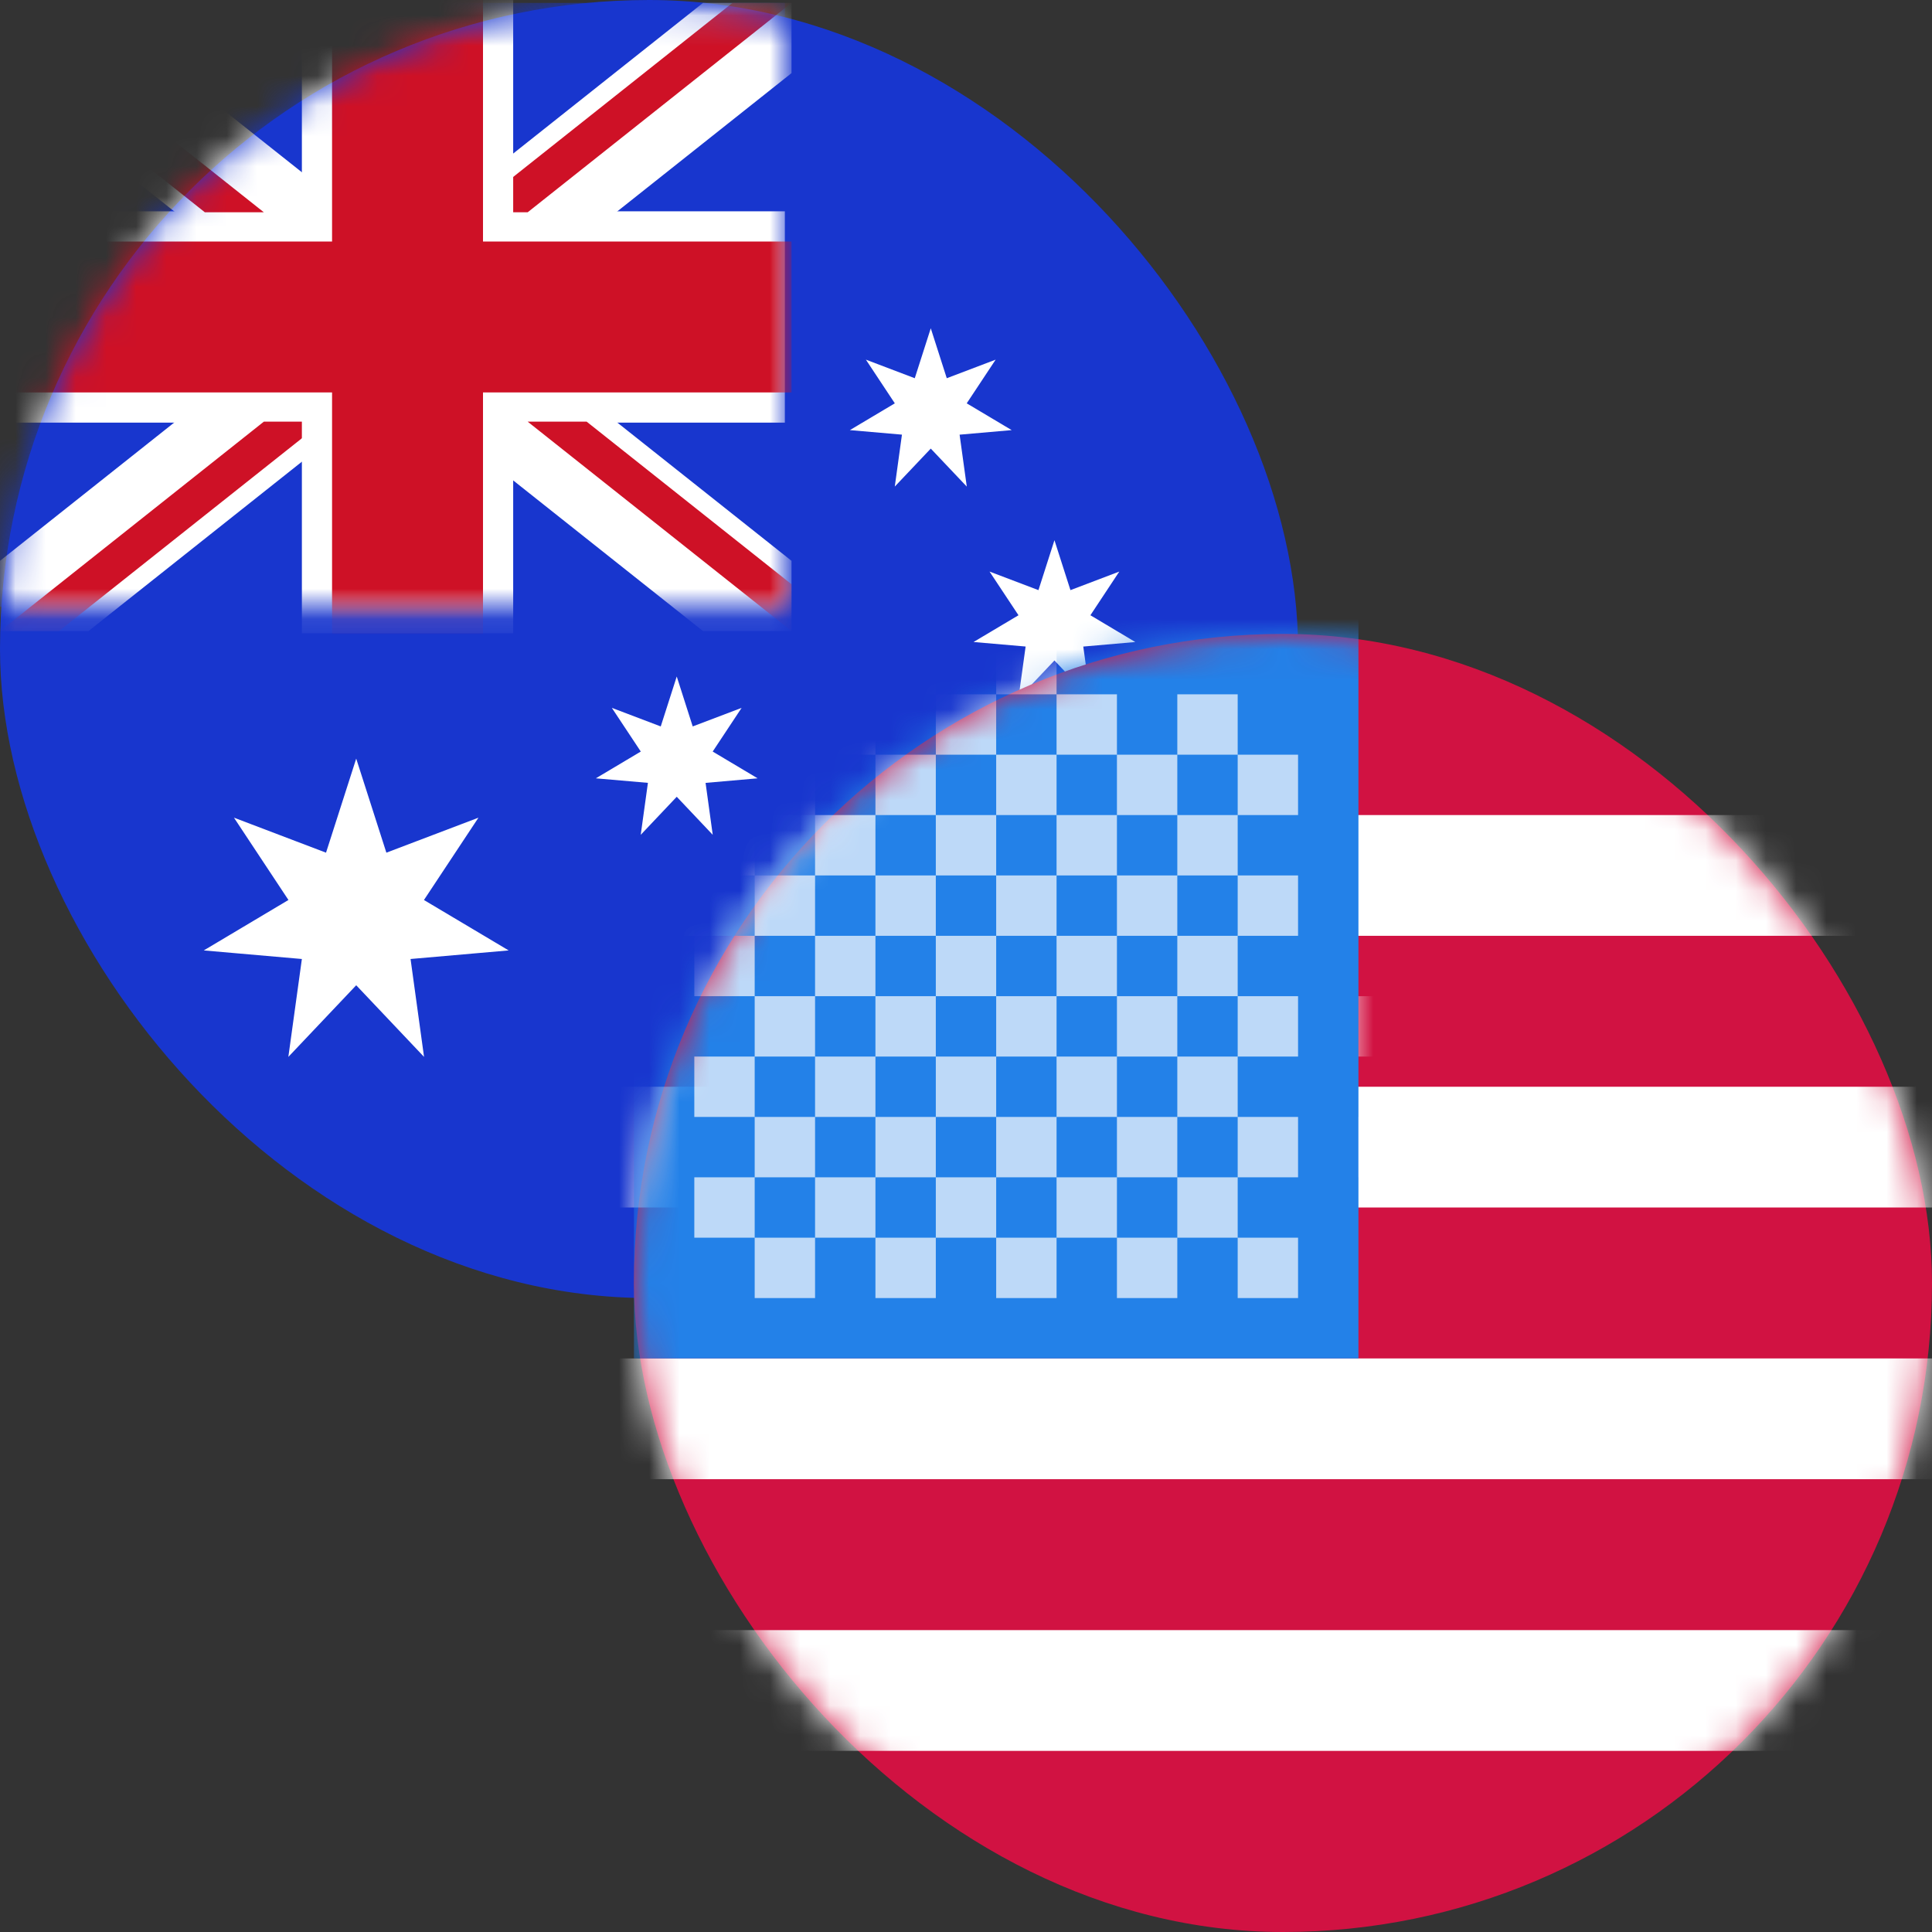 <svg width="64" height="64" xmlns="http://www.w3.org/2000/svg" xmlns:xlink="http://www.w3.org/1999/xlink"><rect width="100%" height="100%" fill="#333333" stroke="none"/><defs><rect id="a" width="43" height="43" rx="21.5"/><path id="c" d="M0 .096h26v20H0z"/><rect id="e" width="43" height="43" rx="21.5"/><path id="g" d="M0 0h24v26H0z"/></defs><g fill="none" fill-rule="evenodd"><mask id="b" fill="#fff"><use xlink:href="#a"/></mask><use fill="#1836CE" xlink:href="#a"/><g mask="url(#b)"><g fill="#FFF"><path d="M11.8 25.13l-1 3.116-3.05-1.16 1.805 2.727-2.805 1.671 3.25.284-.448 3.243 2.248-2.373 2.247 2.373-.447-3.243 3.25-.284-2.806-1.67 1.805-2.727-3.05 1.159zM28.21 30.745l-.426 1.33-1.301-.495.77 1.164-1.197.713 1.386.12-.19 1.384.958-1.012.96 1.012-.192-1.383 1.387-.121-1.197-.713.77-1.164-1.302.495zM30.833 10.875l-.53 1.654-1.619-.615.958 1.447-1.489.887 1.725.15-.237 1.72 1.192-1.258 1.193 1.259-.238-1.72 1.725-.151-1.489-.887.958-1.447-1.619.615zM22.418 22.41l-.53 1.654-1.62-.615.959 1.447-1.489.887 1.725.15-.238 1.721 1.193-1.26 1.192 1.26-.237-1.72 1.724-.151-1.488-.887.958-1.447-1.62.615zM34.93 17.895l-.53 1.654-1.62-.615.959 1.447-1.489.886 1.725.15-.238 1.722 1.193-1.26 1.192 1.26-.237-1.721 1.724-.15-1.488-.887.957-1.447-1.618.615zM32.223 25.17l-.487 1.198-1.288.095.986.836-.308 1.258 1.097-.683 1.098.683-.308-1.258.986-.836-1.288-.095z"/></g><g><mask id="d" fill="#fff"><use xlink:href="#c"/></mask><use fill="#1836CE" xlink:href="#c"/><path fill="#FFF" mask="url(#d)" d="M0 20.905h2.931L26.22 2.422V.096h-2.932L0 18.578z"/><path fill="#FFF" mask="url(#d)" d="M26.22 20.905h-2.932L0 2.422V.096h2.931L26.22 18.578z"/><path fill="#FFF" mask="url(#d)" d="M0 7h26v7H0z"/><path fill="#CE1126" mask="url(#d)" d="M0 20.905h1.954l8.74-6.937H8.74zM15.525 7.032h1.955L26.22.096h-1.955z"/><path fill="#FFF" mask="url(#d)" d="M10 0h7v20.976h-7z"/><path fill="#CE1126" mask="url(#d)" d="M11 0h5v21h-5z"/><path fill="#CE1126" mask="url(#d)" d="M0 8h26.22v5H0zM26.22 20.905v-1.551l-6.786-5.386H17.48zM0 .096v1.55l6.786 5.386H8.74z"/></g></g><g transform="translate(21 21)"><mask id="f" fill="#fff"><use xlink:href="#e"/></mask><use fill="#D11242" xlink:href="#e"/><path fill="#FFF" mask="url(#f)" d="M-2 33h45v4H-2zM-2 6h45v4H-2zM-2 15h45v4H-2zM-2 24h45v4H-2z"/><g mask="url(#f)"><g transform="translate(0 -2)"><mask id="h" fill="#fff"><use xlink:href="#g"/></mask><use fill="#2381E8" xlink:href="#g"/><g opacity=".7" mask="url(#h)" fill="#FFF"><path d="M20 22h2v2h-2zM16 22h2v2h-2zM12 22h2v2h-2zM8 22h2v2H8zM4 22h2v2H4zM18 20h2v2h-2zM14 20h2v2h-2zM10 20h2v2h-2zM6 20h2v2H6zM2 20h2v2H2zM24 18h2v2h-2zM20 18h2v2h-2zM16 18h2v2h-2zM12 18h2v2h-2zM8 18h2v2H8zM4 18h2v2H4zM18 16h2v2h-2zM14 16h2v2h-2zM10 16h2v2h-2zM6 16h2v2H6zM2 16h2v2H2zM24 14h2v2h-2zM20 14h2v2h-2zM16 14h2v2h-2zM12 14h2v2h-2zM8 14h2v2H8zM4 14h2v2H4zM18 12h2v2h-2zM14 12h2v2h-2zM10 12h2v2h-2zM6 12h2v2H6zM2 12h2v2H2zM20 10h2v2h-2zM16 10h2v2h-2zM12 10h2v2h-2zM8 10h2v2H8zM4 10h2v2H4zM0 10h2v2H0zM18 8h2v2h-2zM14 8h2v2h-2zM10 8h2v2h-2zM6 8h2v2H6zM2 8h2v2H2zM20 6h2v2h-2zM16 6h2v2h-2zM12 6h2v2h-2zM8 6h2v2H8zM4 6h2v2H4zM0 6h2v2H0zM18 4h2v2h-2zM14 4h2v2h-2zM10 4h2v2h-2zM6 4h2v2H6zM2 4h2v2H2zM12 2h2v2h-2zM8 2h2v2H8zM4 2h2v2H4zM0 2h2v2H0z"/></g></g></g></g></g></svg>